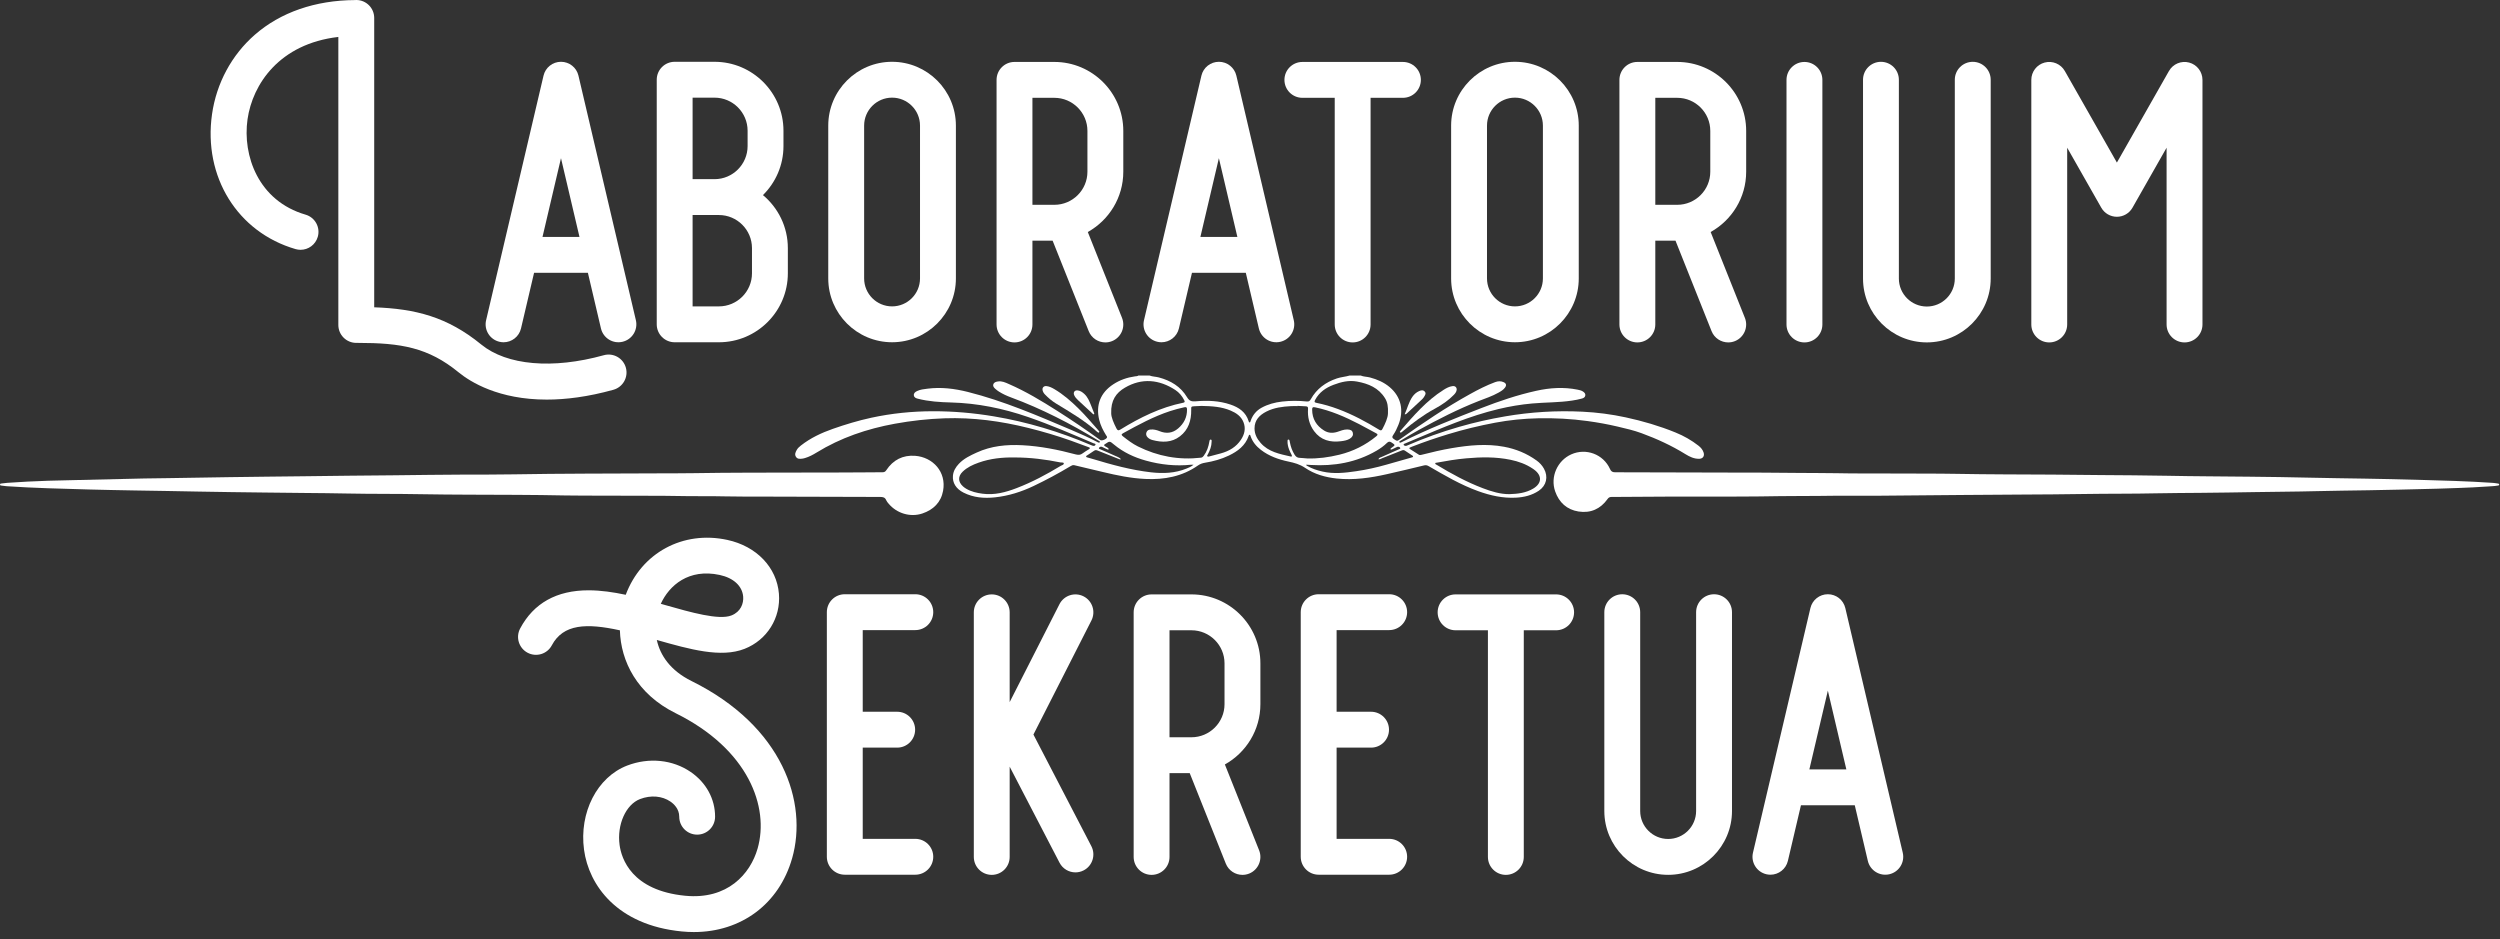 <?xml version="1.0" encoding="UTF-8" standalone="no"?> <svg xmlns="http://www.w3.org/2000/svg" xmlns:xlink="http://www.w3.org/1999/xlink" xmlns:serif="http://www.serif.com/" width="100%" height="100%" viewBox="0 0 173 65" version="1.1" xml:space="preserve" style="fill-rule:evenodd;clip-rule:evenodd;stroke-linejoin:round;stroke-miterlimit:2;"><rect x="0" y="0" width="173" height="65" fill="#333333" stroke="none"/><g><path d="M90.395,32.155c-0.002,0.071 0.042,0.074 0.069,0.089c0.327,0.189 0.682,0.304 1.05,0.388c0.78,0.179 1.56,0.09 2.337,-0.024c0.703,-0.102 1.395,-0.257 2.077,-0.45c0.587,-0.165 1.175,-0.333 1.762,-0.501c0.037,-0.011 0.085,-0.016 0.094,-0.065c0.007,-0.042 -0.032,-0.055 -0.06,-0.074c-0.168,-0.111 -0.338,-0.222 -0.504,-0.334c-0.07,-0.046 -0.134,-0.044 -0.212,-0.013c-0.453,0.184 -0.908,0.364 -1.365,0.539c-0.078,0.03 -0.152,0.097 -0.262,0.068c0.059,-0.117 0.172,-0.131 0.26,-0.172c0.381,-0.176 0.769,-0.34 1.152,-0.511c0.043,-0.019 0.123,-0.032 0.106,-0.092c-0.018,-0.057 -0.089,-0.088 -0.155,-0.089c-0.032,-0.001 -0.067,0.015 -0.097,0.029c-0.105,0.049 -0.207,0.1 -0.312,0.149c-0.042,0.019 -0.084,0.035 -0.118,-0.009c0.01,-0.05 0.045,-0.072 0.077,-0.095c0.278,-0.196 0.273,-0.188 -0.005,-0.372c-0.129,-0.085 -0.211,-0.063 -0.314,0.036c-0.215,0.21 -0.459,0.385 -0.719,0.536c-1.408,0.82 -2.938,1.081 -4.544,0.988c-0.105,-0.006 -0.211,-0.015 -0.317,-0.021m-12.822,-0.381c-0.064,0.027 -0.093,0.012 -0.126,-0.001c-0.502,-0.2 -1.006,-0.398 -1.507,-0.601c-0.086,-0.034 -0.153,-0.031 -0.226,0.018c-0.163,0.11 -0.326,0.218 -0.49,0.326c-0.028,0.018 -0.069,0.032 -0.064,0.073c0.005,0.048 0.052,0.056 0.09,0.067c0.122,0.035 0.244,0.067 0.366,0.104c1.325,0.4 2.657,0.767 4.038,0.924c0.836,0.095 1.659,0.064 2.45,-0.259c0.158,-0.064 0.321,-0.126 0.491,-0.267c-0.09,-0 -0.13,-0.004 -0.169,-0c-1.064,0.111 -2.108,0.002 -3.134,-0.285c-0.808,-0.225 -1.557,-0.573 -2.206,-1.113c-0.294,-0.246 -0.292,-0.249 -0.605,-0.036c-0.005,0.003 -0.009,0.006 -0.014,0.009c-0.094,0.051 -0.076,0.095 0.002,0.147c0.093,0.06 0.209,0.093 0.265,0.202c-0.061,0.051 -0.106,0.018 -0.151,-0.004c-0.104,-0.051 -0.207,-0.101 -0.312,-0.15c-0.096,-0.045 -0.191,-0.002 -0.222,0.073c-0.027,0.065 0.078,0.082 0.131,0.106c0.321,0.142 0.646,0.276 0.964,0.424c0.141,0.066 0.3,0.107 0.429,0.243m-0.677,-3.168c0.005,0.279 0.169,0.663 0.362,1.041c0.072,0.138 0.13,0.165 0.273,0.077c1.358,-0.833 2.772,-1.537 4.349,-1.856c0.124,-0.025 0.115,-0.081 0.07,-0.169c-0.146,-0.29 -0.348,-0.537 -0.617,-0.713c-1.122,-0.73 -2.316,-0.846 -3.489,-0.159c-0.612,0.358 -0.982,0.88 -0.948,1.779m19.151,0c0.02,-0.461 -0.03,-0.771 -0.203,-1.05c-0.446,-0.722 -1.152,-1.009 -1.942,-1.154c-0.566,-0.105 -1.102,0.03 -1.623,0.227c-0.536,0.203 -0.99,0.515 -1.269,1.04c-0.065,0.12 -0.068,0.176 0.089,0.208c0.508,0.102 1.006,0.247 1.493,0.429c1.004,0.373 1.941,0.878 2.852,1.434c0.105,0.063 0.16,0.058 0.217,-0.048c0.204,-0.385 0.379,-0.778 0.386,-1.086m-25.87,3.05c-0.786,-0.013 -1.639,0.067 -2.459,0.361c-0.405,0.144 -0.793,0.323 -1.105,0.627c-0.331,0.323 -0.319,0.699 0.022,1.01c0.067,0.062 0.144,0.116 0.222,0.163c0.35,0.207 0.735,0.294 1.133,0.347c0.828,0.112 1.603,-0.096 2.363,-0.388c1.07,-0.41 2.075,-0.949 3.053,-1.541c0.079,-0.048 0.224,-0.068 0.208,-0.173c-0.011,-0.079 -0.151,-0.047 -0.233,-0.063c-1.031,-0.207 -2.071,-0.346 -3.204,-0.343m34.276,2.539c0.588,-0.019 1.148,-0.086 1.65,-0.387c0.602,-0.361 0.623,-0.897 0.058,-1.311c-0.028,-0.021 -0.056,-0.041 -0.085,-0.06c-0.471,-0.319 -0.997,-0.506 -1.547,-0.62c-1.016,-0.21 -2.041,-0.193 -3.068,-0.1c-0.685,0.061 -1.361,0.175 -2.036,0.3c-0.039,0.007 -0.096,-0.002 -0.104,0.044c-0.011,0.064 0.056,0.079 0.098,0.104c1.022,0.62 2.069,1.191 3.189,1.617c0.6,0.229 1.21,0.416 1.845,0.413m-21.312,-6.105c-0.14,0.006 -0.308,0.011 -0.474,0.021c-0.244,0.016 -0.237,0.018 -0.234,0.259c0.01,0.722 -0.187,1.368 -0.78,1.823c-0.573,0.44 -1.23,0.435 -1.899,0.258c-0.123,-0.032 -0.237,-0.088 -0.33,-0.18c-0.106,-0.102 -0.138,-0.226 -0.084,-0.363c0.05,-0.127 0.153,-0.176 0.286,-0.186c0.214,-0.017 0.413,0.032 0.608,0.111c0.468,0.191 0.902,0.15 1.293,-0.184c0.405,-0.346 0.624,-0.778 0.616,-1.318c-0.002,-0.133 -0.038,-0.181 -0.188,-0.148c-0.333,0.073 -0.662,0.159 -0.984,0.265c-1.146,0.377 -2.199,0.95 -3.25,1.529c-0.151,0.084 -0.112,0.137 -0.01,0.219c0.327,0.257 0.66,0.512 1.031,0.696c1.376,0.685 2.831,0.957 4.364,0.78c0.092,-0.01 0.143,-0.064 0.193,-0.129c0.22,-0.294 0.331,-0.631 0.391,-0.989c0.011,-0.061 0.017,-0.145 0.101,-0.134c0.076,0.01 0.054,0.092 0.054,0.145c-0.003,0.315 -0.114,0.597 -0.257,0.871c-0.023,0.044 -0.077,0.092 -0.038,0.14c0.035,0.042 0.099,0.019 0.148,0.006c0.262,-0.067 0.525,-0.136 0.786,-0.208c0.574,-0.157 1.064,-0.443 1.396,-0.952c0.243,-0.37 0.34,-0.771 0.173,-1.2c-0.161,-0.411 -0.497,-0.641 -0.883,-0.806c-0.639,-0.274 -1.319,-0.313 -2.029,-0.326m6.65,-0.003l-0,0.016c-0.15,0 -0.301,-0.007 -0.45,0.002c-0.591,0.031 -1.175,0.104 -1.71,0.378c-0.471,0.243 -0.816,0.584 -0.816,1.164c-0,0.391 0.169,0.712 0.418,0.998c0.549,0.634 1.326,0.772 2.085,0.946c0.101,0.024 0.1,-0.038 0.063,-0.112c-0.058,-0.119 -0.12,-0.237 -0.168,-0.36c-0.075,-0.195 -0.124,-0.397 -0.113,-0.608c0.002,-0.04 0.002,-0.088 0.056,-0.093c0.046,-0.005 0.073,0.029 0.084,0.072c0.01,0.039 0.015,0.078 0.022,0.118c0.058,0.303 0.157,0.59 0.323,0.853c0.085,0.135 0.186,0.223 0.36,0.223c0.172,0 0.344,0.036 0.517,0.041c0.755,0.022 1.494,-0.08 2.227,-0.26c0.952,-0.234 1.804,-0.66 2.56,-1.281c0.117,-0.097 0.092,-0.144 -0.028,-0.207c-0.394,-0.207 -0.779,-0.428 -1.173,-0.631c-0.971,-0.502 -1.967,-0.937 -3.044,-1.16c-0.172,-0.036 -0.204,0.021 -0.202,0.165c0.005,0.639 0.296,1.114 0.831,1.445c0.281,0.174 0.584,0.19 0.9,0.094c0.229,-0.071 0.451,-0.177 0.701,-0.171c0.227,0.006 0.341,0.068 0.383,0.224c0.043,0.163 -0.029,0.304 -0.207,0.415c-0.188,0.114 -0.401,0.148 -0.612,0.175c-0.74,0.093 -1.394,-0.069 -1.86,-0.698c-0.336,-0.454 -0.46,-0.977 -0.42,-1.537c0.009,-0.129 -0.029,-0.178 -0.156,-0.181c-0.191,-0.005 -0.381,-0.02 -0.571,-0.03m4.371,-2.1c0.205,0.089 0.429,0.076 0.64,0.133c0.504,0.134 0.971,0.335 1.37,0.674c0.784,0.664 0.999,1.611 0.6,2.605c-0.1,0.247 -0.212,0.488 -0.363,0.707c-0.083,0.119 -0.084,0.191 0.046,0.277c0.229,0.151 0.224,0.158 0.447,0c1.562,-1.109 3.147,-2.182 4.826,-3.111c0.565,-0.313 1.139,-0.608 1.747,-0.832c0.195,-0.071 0.398,-0.081 0.59,0.012c0.172,0.083 0.199,0.212 0.085,0.368c-0.115,0.158 -0.281,0.255 -0.447,0.349c-0.438,0.249 -0.917,0.403 -1.383,0.586c-1.431,0.563 -2.796,1.258 -4.14,2c-0.425,0.234 -0.841,0.48 -1.252,0.737c-0.043,0.026 -0.115,0.052 -0.092,0.104c0.03,0.068 0.099,0.032 0.15,0.007c1.8,-0.904 3.672,-1.644 5.547,-2.372c1.231,-0.478 2.481,-0.9 3.774,-1.186c0.949,-0.212 1.906,-0.273 2.868,-0.079c0.129,0.026 0.261,0.054 0.373,0.131c0.093,0.065 0.176,0.142 0.157,0.268c-0.017,0.125 -0.116,0.182 -0.225,0.213c-0.227,0.065 -0.46,0.107 -0.694,0.143c-0.916,0.139 -1.843,0.118 -2.762,0.201c-0.789,0.07 -1.567,0.203 -2.336,0.387c-1.995,0.476 -3.868,1.287 -5.748,2.08c-0.239,0.101 -0.477,0.203 -0.717,0.304c-0.04,0.018 -0.101,0.02 -0.089,0.084c0.01,0.051 0.063,0.064 0.108,0.075c0.059,0.014 0.114,-0.011 0.167,-0.034c1.158,-0.505 2.346,-0.928 3.561,-1.278c1.047,-0.303 2.109,-0.541 3.185,-0.726c1.771,-0.304 3.553,-0.413 5.347,-0.325c1.008,0.049 2.009,0.18 2.999,0.393c1.18,0.256 2.335,0.593 3.452,1.05c0.569,0.231 1.1,0.532 1.585,0.912c0.162,0.127 0.293,0.278 0.355,0.479c0.072,0.238 -0.054,0.419 -0.303,0.426c-0.356,0.01 -0.667,-0.142 -0.955,-0.32c-0.961,-0.595 -1.98,-1.062 -3.038,-1.451c-0.536,-0.197 -1.093,-0.325 -1.649,-0.456c-0.691,-0.163 -1.388,-0.289 -2.092,-0.385c-1.134,-0.156 -2.274,-0.216 -3.419,-0.191c-1,0.022 -1.993,0.122 -2.975,0.306c-1.1,0.208 -2.186,0.47 -3.257,0.797c-0.839,0.255 -1.667,0.54 -2.484,0.856c-0.042,0.017 -0.085,0.036 -0.127,0.053c-0.075,0.028 -0.094,0.07 -0.02,0.118c0.203,0.132 0.408,0.261 0.612,0.391c0.06,0.037 0.12,0.022 0.183,0.007c0.693,-0.177 1.388,-0.342 2.094,-0.462c1.2,-0.204 2.406,-0.321 3.615,-0.096c0.82,0.151 1.581,0.465 2.26,0.955c0.207,0.149 0.38,0.338 0.505,0.563c0.31,0.557 0.172,1.168 -0.356,1.524c-0.477,0.321 -1.019,0.451 -1.586,0.481c-0.903,0.047 -1.767,-0.146 -2.608,-0.45c-1.211,-0.436 -2.315,-1.087 -3.423,-1.728c-0.106,-0.061 -0.2,-0.085 -0.324,-0.054c-0.852,0.207 -1.704,0.41 -2.559,0.604c-1.146,0.259 -2.304,0.429 -3.484,0.304c-0.783,-0.084 -1.537,-0.293 -2.192,-0.74c-0.357,-0.243 -0.74,-0.347 -1.148,-0.433c-0.687,-0.145 -1.344,-0.375 -1.909,-0.811c-0.327,-0.251 -0.582,-0.558 -0.716,-0.955c-0.013,-0.037 -0.014,-0.087 -0.067,-0.088c-0.043,0 -0.05,0.042 -0.06,0.074c-0.234,0.679 -0.759,1.069 -1.371,1.363c-0.523,0.252 -1.08,0.404 -1.651,0.497c-0.179,0.028 -0.339,0.085 -0.492,0.192c-1.094,0.765 -2.327,0.992 -3.634,0.931c-1.002,-0.046 -1.978,-0.249 -2.949,-0.483c-0.655,-0.159 -1.313,-0.309 -1.968,-0.468c-0.112,-0.027 -0.189,0.021 -0.273,0.071c-0.826,0.496 -1.675,0.952 -2.544,1.366c-0.848,0.405 -1.738,0.687 -2.676,0.787c-0.751,0.08 -1.487,0.021 -2.176,-0.327c-0.513,-0.259 -0.777,-0.677 -0.733,-1.169c0.029,-0.326 0.188,-0.589 0.407,-0.822c0.344,-0.367 0.788,-0.576 1.235,-0.781c1.007,-0.462 2.072,-0.565 3.162,-0.508c1.251,0.066 2.471,0.309 3.677,0.632c0.184,0.049 0.343,0.054 0.5,-0.074c0.121,-0.096 0.26,-0.17 0.39,-0.256c0.041,-0.027 0.107,-0.044 0.098,-0.106c-0.009,-0.049 -0.07,-0.057 -0.111,-0.072c-0.399,-0.15 -0.798,-0.3 -1.2,-0.442c-0.962,-0.341 -1.941,-0.63 -2.931,-0.876c-1.907,-0.476 -3.837,-0.738 -5.808,-0.669c-1.157,0.041 -2.302,0.168 -3.438,0.375c-1.923,0.351 -3.748,0.968 -5.421,1.997c-0.251,0.154 -0.51,0.292 -0.795,0.377c-0.066,0.02 -0.134,0.037 -0.202,0.044c-0.162,0.018 -0.331,0.033 -0.432,-0.137c-0.098,-0.163 -0.023,-0.313 0.055,-0.457c0.069,-0.129 0.177,-0.225 0.292,-0.315c0.666,-0.522 1.422,-0.877 2.214,-1.155c0.871,-0.304 1.754,-0.572 2.657,-0.768c1.403,-0.303 2.823,-0.447 4.26,-0.45c1.418,-0.003 2.823,0.12 4.221,0.354c2.326,0.389 4.566,1.067 6.732,1.992c0.037,0.015 0.075,0.03 0.114,0.042c0.073,0.022 0.153,0.01 0.182,-0.057c0.04,-0.099 -0.067,-0.087 -0.116,-0.108c-1.503,-0.645 -3.006,-1.294 -4.555,-1.827c-1.723,-0.594 -3.49,-0.954 -5.317,-1.002c-0.773,-0.021 -1.546,-0.067 -2.3,-0.261c-0.129,-0.033 -0.254,-0.081 -0.274,-0.228c-0.02,-0.157 0.095,-0.24 0.218,-0.3c0.228,-0.111 0.478,-0.134 0.722,-0.165c0.947,-0.123 1.877,-0.006 2.796,0.225c2.482,0.624 4.821,1.636 7.165,2.632c0.615,0.261 1.229,0.53 1.818,0.847c0.051,0.027 0.121,0.061 0.15,-0.008c0.024,-0.055 -0.051,-0.078 -0.094,-0.103c-1.925,-1.171 -3.92,-2.201 -6.038,-2.984c-0.297,-0.11 -0.587,-0.24 -0.855,-0.411c-0.087,-0.056 -0.171,-0.12 -0.247,-0.189c-0.092,-0.081 -0.181,-0.18 -0.134,-0.315c0.05,-0.142 0.184,-0.174 0.321,-0.195c0.273,-0.042 0.509,0.072 0.746,0.176c1.178,0.512 2.274,1.174 3.355,1.86c1.014,0.642 2.005,1.319 2.979,2.021c0.103,0.074 0.449,-0.07 0.465,-0.195c0.007,-0.057 -0.039,-0.095 -0.065,-0.138c-0.208,-0.335 -0.385,-0.684 -0.478,-1.07c-0.246,-1.025 0.091,-1.877 0.972,-2.455c0.456,-0.3 0.959,-0.474 1.497,-0.55c0.084,-0.012 0.175,-0.006 0.249,-0.06l0.762,0c0.207,0.081 0.43,0.075 0.642,0.131c0.824,0.217 1.518,0.631 1.959,1.372c0.157,0.264 0.319,0.305 0.593,0.282c0.814,-0.071 1.626,-0.043 2.411,0.224c0.588,0.199 1.064,0.525 1.259,1.155c0.012,0.037 0.019,0.089 0.072,0.08c0.047,-0.008 0.048,-0.06 0.06,-0.097c0.14,-0.403 0.387,-0.714 0.766,-0.921c0.443,-0.241 0.919,-0.367 1.415,-0.424c0.57,-0.065 1.141,-0.065 1.711,-0.005c0.136,0.014 0.206,-0.031 0.272,-0.15c0.403,-0.727 1.027,-1.181 1.805,-1.445c0.292,-0.099 0.598,-0.115 0.892,-0.202l0.761,0Z" style="fill:#fff;fill-rule:nonzero;"></path><path d="M168.723,33.816c-2.011,0.055 -3.418,0.083 -4.826,0.11c-1.205,0.023 -2.411,0.029 -3.617,0.062c-1.425,0.039 -2.851,0.039 -4.276,0.066c-1.246,0.024 -2.492,0.037 -3.739,0.051c-0.998,0.012 -1.997,0.009 -2.995,0.032c-1.691,0.038 -3.382,0.02 -5.073,0.048c-2.788,0.046 -5.576,0.034 -8.364,0.067c-1.979,0.023 -3.958,0.042 -5.938,0.053c-1.356,0.007 -2.714,-0.01 -4.07,0.013c-0.882,0.014 -1.766,-0.002 -2.649,0.015c-1.864,0.036 -3.728,0.031 -5.593,0.033c-1.391,0.001 -2.782,-0.006 -4.173,0.012c-0.635,0.008 -1.27,0.009 -1.904,0.012c-0.117,0.001 -0.192,0.042 -0.259,0.137c-0.494,0.696 -1.178,1 -2.012,0.87c-0.808,-0.127 -1.35,-0.626 -1.618,-1.394c-0.35,-1.003 0.151,-2.131 1.116,-2.562c1.018,-0.456 2.221,-0.008 2.678,1.012c0.078,0.176 0.172,0.229 0.36,0.229c2.593,0.001 5.185,0.011 7.777,0.02c1.645,0.005 3.29,-0 4.935,0.025c0.866,0.014 1.732,-0.001 2.597,0.019c1.304,0.03 2.609,0.012 3.913,0.021c1.472,0.011 2.944,-0.003 4.417,0.024c2.21,0.041 4.421,0.039 6.631,0.052c1.103,0.006 2.204,0.021 3.306,0.032c1.541,0.015 3.083,0.016 4.623,0.049c1.899,0.04 3.798,0.041 5.696,0.064c1.403,0.016 2.805,0.033 4.207,0.068c1.246,0.031 2.492,0.043 3.74,0.065c1.217,0.022 2.433,0.047 3.651,0.081c1.747,0.049 3.495,0.093 5.24,0.213c0.115,0.008 0.229,0.027 0.343,0.046c0.043,0.007 0.103,0.01 0.098,0.074c-0.004,0.06 -0.06,0.061 -0.105,0.068c-0.239,0.044 -0.482,0.046 -0.725,0.064c-1.329,0.096 -2.662,0.119 -3.392,0.149" style="fill:#fff;fill-rule:nonzero;"></path><path d="M3.308,33.268c0.657,-0.016 1.314,-0.032 1.972,-0.048c1.574,-0.038 3.149,-0.075 4.724,-0.11c0.531,-0.011 1.062,-0.012 1.593,-0.022c1.425,-0.026 2.85,-0.045 4.275,-0.069c1.714,-0.03 3.428,-0.038 5.142,-0.062c2.088,-0.03 4.177,-0.049 6.266,-0.067c1.627,-0.015 3.254,-0.045 4.882,-0.048c1.125,-0.002 2.251,0.003 3.376,-0.017c3.324,-0.059 6.648,-0.05 9.973,-0.068c0.847,-0.005 1.696,0.001 2.545,-0.014c2.469,-0.042 4.939,-0.035 7.41,-0.041c1.38,-0.004 2.759,0.003 4.139,-0.012c0.49,-0.004 0.981,-0.01 1.471,-0.01c0.116,-0.001 0.187,-0.037 0.253,-0.138c0.472,-0.719 1.157,-1.064 2,-0.999c1.224,0.095 2.174,1.109 1.932,2.424c-0.146,0.799 -0.674,1.312 -1.434,1.567c-0.832,0.279 -1.771,-0.006 -2.334,-0.679c-0.063,-0.075 -0.132,-0.152 -0.168,-0.24c-0.078,-0.195 -0.219,-0.226 -0.411,-0.226c-2.655,-0.004 -5.31,-0.014 -7.965,-0.023c-0.918,-0.004 -1.836,0.008 -2.753,-0.016c-0.906,-0.023 -1.812,-0.002 -2.718,-0.019c-1.968,-0.039 -3.936,-0.016 -5.904,-0.031c-0.826,-0.007 -1.651,0.004 -2.476,-0.014c-2.228,-0.048 -4.455,-0.044 -6.682,-0.054c-1.085,-0.006 -2.171,-0.011 -3.255,-0.032c-1.726,-0.034 -3.452,-0.012 -5.177,-0.049c-1.886,-0.039 -3.773,-0.035 -5.66,-0.067c-1.523,-0.026 -3.047,-0.029 -4.57,-0.066c-1.482,-0.036 -2.964,-0.049 -4.447,-0.078c-1.05,-0.02 -2.1,-0.037 -3.15,-0.067c-1.903,-0.055 -3.807,-0.097 -5.707,-0.227c-0.109,-0.007 -0.218,-0.025 -0.327,-0.04c-0.049,-0.007 -0.119,-0.002 -0.123,-0.07c-0.004,-0.082 0.078,-0.073 0.129,-0.081c0.125,-0.019 0.251,-0.033 0.378,-0.042c0.932,-0.063 1.866,-0.117 2.801,-0.144" style="fill:#fff;fill-rule:nonzero;"></path><path d="M100.804,26.963c-0.012,0.128 -0.083,0.242 -0.182,0.344c-0.386,0.399 -0.839,0.708 -1.321,0.969c-0.801,0.434 -1.526,0.972 -2.218,1.558c-0.026,0.022 -0.053,0.044 -0.08,0.066c-0.032,0.026 -0.073,0.054 -0.109,0.024c-0.052,-0.043 -0.007,-0.085 0.022,-0.117c0.9,-1.039 1.795,-2.081 2.974,-2.826c0.19,-0.119 0.388,-0.23 0.617,-0.261c0.178,-0.025 0.298,0.068 0.297,0.243" style="fill:#fff;fill-rule:nonzero;"></path><path d="M72.388,26.715c0.214,0.016 0.399,0.11 0.578,0.215c0.62,0.368 1.157,0.838 1.668,1.342c0.485,0.478 0.925,0.998 1.374,1.51c0.032,0.036 0.091,0.081 0.051,0.132c-0.043,0.055 -0.095,0.008 -0.133,-0.027c-0.862,-0.786 -1.868,-1.365 -2.857,-1.969c-0.281,-0.172 -0.531,-0.386 -0.761,-0.624c-0.078,-0.081 -0.135,-0.173 -0.16,-0.282c-0.04,-0.172 0.064,-0.298 0.24,-0.297" style="fill:#fff;fill-rule:nonzero;"></path><path d="M75.704,28.672c-0.06,0.005 -0.091,-0.041 -0.127,-0.075c-0.323,-0.297 -0.644,-0.596 -0.965,-0.894c-0.111,-0.103 -0.213,-0.213 -0.276,-0.353c-0.087,-0.193 0.024,-0.357 0.234,-0.335c0.186,0.019 0.333,0.124 0.467,0.247c0.237,0.219 0.35,0.51 0.467,0.799c0.072,0.176 0.14,0.353 0.21,0.53c0.011,0.028 0.016,0.055 -0.01,0.081" style="fill:#fff;fill-rule:nonzero;"></path><path d="M97.202,28.669c0.189,-0.414 0.285,-0.846 0.536,-1.21c0.12,-0.174 0.273,-0.312 0.47,-0.397c0.134,-0.059 0.269,-0.091 0.383,0.033c0.118,0.131 0.024,0.247 -0.042,0.361c-0.058,0.101 -0.144,0.18 -0.229,0.259c-0.317,0.294 -0.634,0.589 -0.952,0.882c-0.037,0.034 -0.07,0.079 -0.166,0.073" style="fill:#fff;fill-rule:nonzero;"></path><path d="M42.446,26.973c-1.762,0.489 -3.294,0.679 -4.61,0.679c-3.33,0 -5.281,-1.217 -6.105,-1.89c-2.101,-1.719 -3.994,-2.034 -6.966,-2.034l-0.111,0c-0.685,0 -1.241,-0.555 -1.241,-1.24l-0,-19.932c-4.077,0.473 -5.937,3.271 -6.284,5.698c-0.357,2.511 0.746,5.649 4.016,6.6c0.658,0.192 1.036,0.88 0.844,1.539c-0.158,0.542 -0.653,0.894 -1.191,0.894c-0.115,-0 -0.231,-0.016 -0.348,-0.05c-4.019,-1.17 -6.395,-5.008 -5.778,-9.334c0.306,-2.146 1.359,-4.099 2.963,-5.499c1.782,-1.554 4.177,-2.382 6.93,-2.399c0.029,-0.003 0.059,-0.005 0.089,-0.005c0.685,0 1.241,0.555 1.241,1.24l0,20.025c2.838,0.101 5.058,0.654 7.407,2.575c1.77,1.446 4.941,1.724 8.481,0.741c0.66,-0.184 1.344,0.204 1.527,0.864c0.183,0.661 -0.204,1.344 -0.864,1.528" style="fill:#fff;fill-rule:nonzero;"></path><path d="M40.1,16.396l-1.28,-5.45l-1.279,5.45l2.559,-0Zm2.978,7.255c-0.668,0.158 -1.335,-0.256 -1.492,-0.924l-0.904,-3.85l-3.724,0l-0.904,3.85c-0.134,0.572 -0.644,0.958 -1.207,0.958c-0.094,-0 -0.189,-0.011 -0.285,-0.034c-0.667,-0.156 -1.081,-0.824 -0.924,-1.491l3.974,-16.927c0.132,-0.561 0.632,-0.957 1.208,-0.957c0.577,-0 1.076,0.396 1.208,0.957l3.975,16.927c0.156,0.667 -0.258,1.335 -0.925,1.491" style="fill:#fff;fill-rule:nonzero;"></path><path d="M52.037,17.17c-0,-1.263 -1.028,-2.29 -2.289,-2.29l-1.82,-0l0,6.322l1.82,0c1.261,0 2.289,-1.026 2.289,-2.289l-0,-1.743Zm-4.109,-4.772l1.517,0c1.263,0 2.289,-1.027 2.289,-2.29l0,-1.061c0,-1.262 -1.026,-2.289 -2.289,-2.289l-1.517,0l0,5.64Zm6.591,4.772l0,1.743c0,2.631 -2.14,4.772 -4.771,4.772l-3.061,-0c-0.685,-0 -1.241,-0.556 -1.241,-1.241l-0,-16.927c-0,-0.686 0.556,-1.241 1.241,-1.241l2.758,0c2.631,0 4.771,2.141 4.771,4.771l0,1.061c0,1.327 -0.544,2.528 -1.42,3.393c1.052,0.876 1.723,2.196 1.723,3.669" style="fill:#fff;fill-rule:nonzero;"></path><path d="M63.665,8.692c0,-1.067 -0.867,-1.935 -1.934,-1.935c-1.066,0 -1.933,0.868 -1.933,1.935l-0,10.576c-0,1.067 0.867,1.934 1.933,1.934c1.067,0 1.934,-0.867 1.934,-1.934l0,-10.576Zm2.483,-0l-0,10.576c-0,2.435 -1.982,4.416 -4.417,4.416c-2.434,0 -4.416,-1.981 -4.416,-4.416l0,-10.576c0,-2.436 1.982,-4.416 4.416,-4.416c2.435,-0 4.417,1.981 4.417,4.416" style="fill:#fff;fill-rule:nonzero;"></path><path d="M75.25,9.058c-0,-1.263 -1.028,-2.289 -2.29,-2.289l-1.516,-0l-0,7.404l1.516,0c1.262,0 2.29,-1.026 2.29,-2.289l-0,-2.826Zm1.701,14.549c-0.152,0.06 -0.307,0.088 -0.46,0.088c-0.493,0 -0.959,-0.295 -1.153,-0.781l-2.496,-6.258l-1.398,0l-0,5.798c-0,0.686 -0.555,1.241 -1.241,1.241c-0.685,0 -1.241,-0.555 -1.241,-1.241l-0,-16.927c-0,-0.685 0.556,-1.241 1.241,-1.241l2.757,0c2.632,0 4.772,2.141 4.772,4.772l0,2.827c0,1.791 -0.993,3.354 -2.457,4.17l2.368,5.94c0.254,0.636 -0.055,1.358 -0.692,1.612" style="fill:#fff;fill-rule:nonzero;"></path><path d="M85.626,16.396l-1.279,-5.45l-1.28,5.45l2.559,-0Zm2.978,7.255c-0.667,0.158 -1.335,-0.256 -1.491,-0.924l-0.904,-3.85l-3.725,0l-0.904,3.85c-0.134,0.572 -0.644,0.958 -1.207,0.958c-0.094,-0 -0.189,-0.011 -0.284,-0.034c-0.668,-0.156 -1.082,-0.824 -0.925,-1.491l3.974,-16.927c0.132,-0.561 0.633,-0.957 1.209,-0.957c0.576,-0 1.076,0.396 1.208,0.957l3.974,16.927c0.157,0.667 -0.257,1.335 -0.925,1.491" style="fill:#fff;fill-rule:nonzero;"></path><path d="M98.324,5.528c0,0.686 -0.555,1.241 -1.241,1.241l-2.239,0l0,15.686c0,0.685 -0.555,1.241 -1.24,1.241c-0.686,0 -1.241,-0.556 -1.241,-1.241l-0,-15.686l-2.239,0c-0.685,0 -1.241,-0.555 -1.241,-1.241c0,-0.685 0.556,-1.241 1.241,-1.241l6.959,-0c0.686,-0 1.241,0.556 1.241,1.241" style="fill:#fff;fill-rule:nonzero;"></path><path d="M106.769,8.692c-0,-1.067 -0.868,-1.935 -1.935,-1.935c-1.066,0 -1.934,0.868 -1.934,1.935l0,10.576c0,1.067 0.868,1.934 1.934,1.934c1.067,0 1.935,-0.867 1.935,-1.934l-0,-10.576Zm2.481,-0l0,10.576c0,2.435 -1.98,4.416 -4.416,4.416c-2.435,0 -4.416,-1.981 -4.416,-4.416l-0,-10.576c-0,-2.436 1.981,-4.416 4.416,-4.416c2.436,-0 4.416,1.981 4.416,4.416" style="fill:#fff;fill-rule:nonzero;"></path><path d="M118.352,9.058c0,-1.263 -1.026,-2.289 -2.289,-2.289l-1.516,-0l-0,7.404l1.516,0c1.263,0 2.289,-1.026 2.289,-2.289l0,-2.826Zm1.701,14.549c-0.151,0.06 -0.306,0.088 -0.459,0.088c-0.493,0 -0.96,-0.295 -1.154,-0.781l-2.495,-6.258l-1.398,0l-0,5.798c-0,0.686 -0.556,1.241 -1.241,1.241c-0.687,0 -1.242,-0.555 -1.242,-1.241l0,-16.927c0,-0.685 0.555,-1.241 1.242,-1.241l2.757,0c2.631,0 4.772,2.141 4.772,4.772l-0,2.827c-0,1.791 -0.994,3.354 -2.458,4.17l2.369,5.94c0.254,0.636 -0.057,1.358 -0.693,1.612" style="fill:#fff;fill-rule:nonzero;"></path><path d="M126.109,5.528l-0,16.927c-0,0.685 -0.555,1.241 -1.241,1.241c-0.685,0 -1.242,-0.556 -1.242,-1.241l0,-16.927c0,-0.685 0.557,-1.241 1.242,-1.241c0.686,-0 1.241,0.556 1.241,1.241" style="fill:#fff;fill-rule:nonzero;"></path><path d="M137.756,5.518l-0,13.758c-0,2.436 -1.983,4.418 -4.419,4.418c-2.436,-0 -4.416,-1.982 -4.416,-4.418l-0,-13.758c-0,-0.685 0.555,-1.24 1.24,-1.24c0.686,-0 1.241,0.555 1.241,1.24l-0,13.758c-0,1.068 0.869,1.936 1.935,1.936c1.068,0 1.936,-0.868 1.936,-1.936l0,-13.758c0,-0.685 0.556,-1.24 1.241,-1.24c0.686,-0 1.242,0.555 1.242,1.24" style="fill:#fff;fill-rule:nonzero;"></path><path d="M152.411,5.528l-0,16.927c-0,0.685 -0.555,1.241 -1.241,1.241c-0.685,0 -1.242,-0.556 -1.242,-1.241l0,-12.233l-2.361,4.152c-0.22,0.388 -0.632,0.627 -1.078,0.627c-0.447,0 -0.858,-0.239 -1.08,-0.627l-2.36,-4.152l0,12.233c0,0.685 -0.556,1.241 -1.242,1.241c-0.685,0 -1.24,-0.556 -1.24,-1.241l-0,-16.927c-0,-0.563 0.379,-1.056 0.923,-1.2c0.545,-0.144 1.118,0.097 1.396,0.587l3.603,6.335l3.602,-6.335c0.278,-0.49 0.851,-0.731 1.396,-0.587c0.544,0.144 0.924,0.637 0.924,1.2" style="fill:#fff;fill-rule:nonzero;"></path><path d="M45.727,41.783c0.117,0.033 0.234,0.067 0.35,0.1c1.724,0.49 3.676,1.046 4.538,0.706c0.656,-0.258 0.849,-0.84 0.813,-1.299c-0.06,-0.735 -0.666,-1.297 -1.623,-1.503c-2.143,-0.463 -3.495,0.72 -4.078,1.996m9.087,17.613c-0.905,3.166 -3.527,5.102 -6.801,5.102c-0.275,-0 -0.553,-0.014 -0.836,-0.042c-4.481,-0.438 -6.431,-3.206 -6.762,-5.652c-0.349,-2.577 0.906,-5.028 2.987,-5.828c1.505,-0.578 3.149,-0.411 4.399,0.448c1.069,0.735 1.683,1.862 1.683,3.092c0,0.686 -0.555,1.241 -1.241,1.241c-0.685,0 -1.24,-0.555 -1.24,-1.241c-0,-0.547 -0.381,-0.891 -0.609,-1.047c-0.574,-0.394 -1.36,-0.46 -2.102,-0.175c-0.985,0.378 -1.608,1.773 -1.417,3.177c0.126,0.936 0.823,3.152 4.542,3.515c2.922,0.285 4.504,-1.503 5.01,-3.272c0.817,-2.859 -0.621,-6.862 -5.673,-9.361c-2.683,-1.328 -3.795,-3.598 -3.858,-5.735c-2.314,-0.507 -3.92,-0.445 -4.711,1.039c-0.323,0.605 -1.074,0.833 -1.679,0.511c-0.605,-0.323 -0.834,-1.075 -0.511,-1.679c0.934,-1.752 2.525,-2.64 4.729,-2.64l0.036,0c0.825,0.004 1.678,0.127 2.54,0.31c1.088,-2.904 3.958,-4.463 7.03,-3.798c2.022,0.437 3.423,1.901 3.571,3.729c0.136,1.665 -0.82,3.197 -2.377,3.809c-1.63,0.642 -3.788,0.036 -6.074,-0.614c0.23,1.059 0.936,2.117 2.405,2.843c6.333,3.133 8.058,8.419 6.959,12.268" style="fill:#fff;fill-rule:nonzero;"></path><path d="M64.581,59.289c0,0.685 -0.556,1.241 -1.241,1.241l-4.88,0c-0.686,0 -1.242,-0.556 -1.242,-1.241l0,-16.927c0,-0.685 0.556,-1.241 1.242,-1.241l4.88,-0c0.685,-0 1.241,0.556 1.241,1.241c0,0.686 -0.556,1.241 -1.241,1.241l-3.639,-0l-0,5.65l2.385,0c0.685,0 1.241,0.556 1.241,1.241c0,0.686 -0.556,1.242 -1.241,1.242l-2.385,-0l-0,6.312l3.639,-0c0.685,-0 1.241,0.555 1.241,1.241" style="fill:#fff;fill-rule:nonzero;"></path><path d="M74.992,60.229c-0.183,0.095 -0.378,0.14 -0.571,0.14c-0.448,-0 -0.881,-0.244 -1.102,-0.67l-3.45,-6.646l0,6.247c0,0.686 -0.555,1.241 -1.24,1.241c-0.686,0 -1.241,-0.555 -1.241,-1.241l-0,-16.927c-0,-0.685 0.555,-1.241 1.241,-1.241c0.685,0 1.24,0.556 1.24,1.241l0,6.213l3.445,-6.775c0.311,-0.611 1.058,-0.854 1.669,-0.544c0.61,0.311 0.854,1.058 0.544,1.669l-4.014,7.895l4.009,7.725c0.315,0.608 0.078,1.358 -0.53,1.673" style="fill:#fff;fill-rule:nonzero;"></path><path d="M84.737,45.904c-0,-1.263 -1.028,-2.289 -2.29,-2.289l-1.517,-0l0,7.404l1.517,0c1.262,0 2.29,-1.026 2.29,-2.289l-0,-2.826Zm1.701,14.549c-0.152,0.06 -0.307,0.088 -0.46,0.088c-0.493,0 -0.959,-0.295 -1.153,-0.781l-2.496,-6.258l-1.399,-0l0,5.798c0,0.686 -0.555,1.241 -1.24,1.241c-0.686,0 -1.241,-0.555 -1.241,-1.241l-0,-16.927c-0,-0.685 0.555,-1.241 1.241,-1.241l2.757,0c2.632,0 4.772,2.141 4.772,4.772l0,2.827c0,1.791 -0.994,3.354 -2.458,4.17l2.369,5.939c0.254,0.637 -0.056,1.359 -0.692,1.613" style="fill:#fff;fill-rule:nonzero;"></path><path d="M97.373,59.289c0,0.685 -0.555,1.241 -1.24,1.241l-4.881,0c-0.686,0 -1.241,-0.556 -1.241,-1.241l0,-16.927c0,-0.685 0.555,-1.241 1.241,-1.241l4.881,-0c0.685,-0 1.24,0.556 1.24,1.241c0,0.686 -0.555,1.241 -1.24,1.241l-3.64,-0l0,5.65l2.385,0c0.686,0 1.241,0.556 1.241,1.241c0,0.686 -0.555,1.242 -1.241,1.242l-2.385,-0l0,6.312l3.64,-0c0.685,-0 1.24,0.555 1.24,1.241" style="fill:#fff;fill-rule:nonzero;"></path><path d="M108.926,42.373c-0,0.686 -0.556,1.242 -1.242,1.242l-2.238,-0l-0,15.685c-0,0.686 -0.556,1.241 -1.241,1.241c-0.685,0 -1.241,-0.555 -1.241,-1.241l-0,-15.685l-2.239,-0c-0.685,-0 -1.24,-0.556 -1.24,-1.242c-0,-0.685 0.555,-1.241 1.24,-1.241l6.959,0c0.686,0 1.242,0.556 1.242,1.241" style="fill:#fff;fill-rule:nonzero;"></path><path d="M119.854,42.364l-0,13.758c-0,2.436 -1.982,4.417 -4.418,4.417c-2.436,0 -4.417,-1.981 -4.417,-4.417l-0,-13.758c-0,-0.686 0.556,-1.241 1.241,-1.241c0.685,0 1.241,0.555 1.241,1.241l-0,13.758c-0,1.067 0.868,1.935 1.935,1.935c1.068,0 1.935,-0.868 1.935,-1.935l0,-13.758c0,-0.686 0.557,-1.241 1.242,-1.241c0.685,0 1.241,0.555 1.241,1.241" style="fill:#fff;fill-rule:nonzero;"></path><path d="M127.767,53.241l-1.279,-5.45l-1.28,5.45l2.559,-0Zm2.979,7.256c-0.668,0.157 -1.336,-0.257 -1.492,-0.925l-0.904,-3.849l-3.724,0l-0.904,3.849c-0.135,0.573 -0.645,0.958 -1.208,0.958c-0.094,0 -0.189,-0.01 -0.284,-0.033c-0.667,-0.157 -1.081,-0.824 -0.924,-1.492l3.974,-16.926c0.131,-0.561 0.632,-0.958 1.208,-0.958c0.576,-0 1.076,0.397 1.208,0.958l3.974,16.926c0.157,0.668 -0.257,1.335 -0.924,1.492" style="fill:#fff;fill-rule:nonzero;"></path></g></svg> 